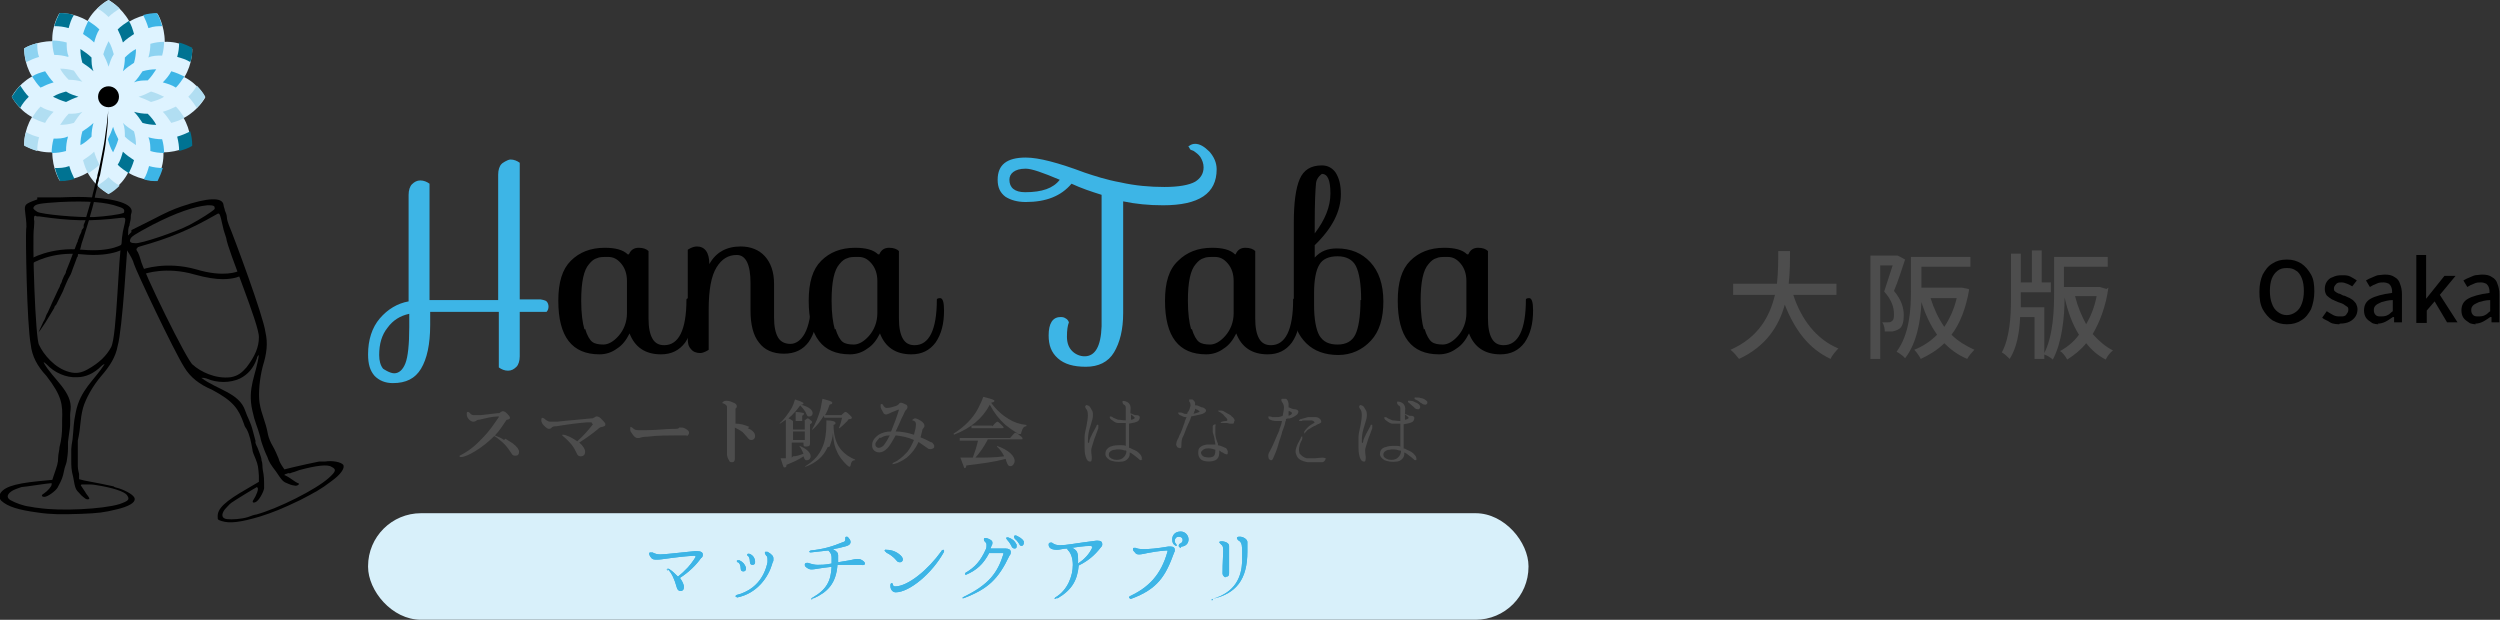 <?xml version="1.0" encoding="UTF-8"?><svg id="_レイヤー_2" xmlns="http://www.w3.org/2000/svg" viewBox="0 0 38.24 9.48"><rect x="0" y="0" width="38.24" height="9.48" fill="#333333" stroke="none"/><defs><style>.cls-1,.cls-2,.cls-3,.cls-4,.cls-5,.cls-6,.cls-7,.cls-8{stroke-width:0px;}.cls-2{fill:#4d4d4d;}.cls-3{fill:#3db5e6;}.cls-4{fill:#d8f0fa;}.cls-5{fill:#def3ff;}.cls-6{fill:#b1def2;}.cls-7{fill:#8ed3f1;}.cls-8{fill:#007392;}</style></defs><g id="main"><path class="cls-2" d="M27.43,4.51c.12.37.35.68.69.82-.04.04-.1.11-.12.16-.34-.16-.55-.45-.7-.83-.09.33-.29.64-.7.83-.03-.04-.08-.1-.13-.14.43-.19.6-.51.68-.84h-.64v-.17h.67c.02-.18.02-.35.02-.5h.18c0,.15,0,.32-.02.5h.73v.17h-.66Z"/><path class="cls-2" d="M29.14,3.97c-.05.15-.11.34-.17.48.12.14.15.27.15.37s-.02.18-.07.21c-.03.02-.06.03-.1.04-.03,0-.08,0-.12,0,0-.04-.01-.1-.04-.14.04,0,.07,0,.09,0,.02,0,.04,0,.06-.02.03-.02.03-.06.03-.11,0-.09-.03-.21-.15-.34.04-.12.09-.28.13-.4h-.19v1.43h-.15v-1.58h.42s.11.06.11.06ZM30.12,4.43c-.05.29-.14.52-.27.69.1.1.22.17.35.23-.03.03-.09.1-.11.14-.14-.06-.25-.14-.35-.24-.1.1-.23.18-.36.24-.02-.04-.06-.1-.1-.14.13-.05.25-.13.35-.23-.1-.14-.18-.31-.24-.5-.01.28-.07.63-.25.86-.02-.03-.09-.08-.13-.1.2-.27.22-.65.22-.93v-.52h.91v.15h-.75v.32h.62s.1.02.1.02ZM29.53,4.56c.05.16.12.31.21.44.08-.12.15-.27.19-.44h-.4Z"/><path class="cls-2" d="M30.91,4.58s0,.08,0,.12h.36v.79h-.15v-.64h-.22c-.01.23-.05.47-.16.64-.03-.03-.08-.08-.12-.1.12-.22.14-.55.14-.81v-.7h.15v.44h.17v-.49h.15v.49h.14v.15h-.46v.11ZM32.25,4.4c-.04.29-.13.52-.24.71.09.1.19.19.31.25-.04.03-.09.09-.11.14-.12-.06-.22-.15-.3-.25-.08.1-.18.18-.29.25-.02-.04-.07-.11-.11-.13.11-.06.21-.14.29-.25-.1-.16-.17-.35-.22-.57,0,.3-.04.69-.18.95-.03-.03-.1-.07-.14-.08.15-.28.16-.69.16-.97v-.52h.82v.15h-.67v.31h.55s.1.03.1.03ZM31.74,4.53c.04.16.1.3.17.43.07-.12.13-.27.16-.43h-.33Z"/><path class="cls-1" d="M34.98,4.96c-.08,0-.15-.02-.22-.06-.06-.04-.11-.1-.15-.17-.04-.08-.05-.16-.05-.27s.02-.19.05-.26c.04-.07.08-.13.15-.17.06-.04.13-.06.22-.06s.15.02.22.06c.06.04.11.1.15.17.04.07.05.16.05.26s-.02.19-.05.27c-.04.07-.08.13-.15.17-.06.04-.13.06-.22.06ZM34.98,4.82c.05,0,.1-.02.14-.05.04-.03.07-.07.09-.13.02-.05.03-.12.03-.19s-.01-.14-.03-.19-.05-.1-.09-.12c-.04-.03-.08-.04-.14-.04s-.1.01-.14.04c-.04.03-.07.07-.09.12-.02.05-.03.12-.03.19s.01.14.03.19c.02.06.05.1.09.13.04.03.08.05.14.05Z"/><path class="cls-1" d="M35.78,4.96s-.1,0-.14-.03-.09-.04-.12-.07l.07-.1s.06.04.1.06.07.02.11.02c.04,0,.07,0,.09-.03s.03-.04.03-.07c0-.02,0-.04-.02-.05-.02-.01-.04-.03-.06-.04-.02-.01-.05-.02-.08-.03-.03-.01-.06-.03-.09-.04-.03-.02-.06-.04-.08-.06-.02-.03-.03-.06-.03-.1s.01-.08.03-.11c.02-.03.05-.06.09-.07.04-.02.08-.03.14-.03.05,0,.09,0,.13.02.04.02.07.04.1.06l-.07.09s-.05-.03-.08-.04-.05-.02-.08-.02c-.04,0-.07,0-.09.03-.02.02-.03.04-.03.06,0,.02,0,.04.02.05.01.01.03.02.05.03.02,0,.05.02.07.03.03,0,.05.02.08.03s.05.03.07.04c.02.02.04.04.05.06s.02.05.02.08c0,.04-.01.08-.03.11-.02.03-.05.06-.09.08-.04.02-.09.03-.15.03Z"/><path class="cls-1" d="M36.38,4.96s-.08,0-.11-.03c-.03-.02-.06-.04-.08-.07-.02-.03-.03-.07-.03-.11,0-.08.03-.14.1-.18s.18-.07.33-.09c0-.03,0-.05-.01-.08s-.02-.04-.04-.06c-.02-.01-.05-.02-.08-.02-.04,0-.07,0-.11.02-.03.01-.07.03-.1.05l-.06-.1s.05-.03.08-.04c.03-.01.06-.03.1-.04.03,0,.07-.01.11-.01.06,0,.11.01.15.04.04.02.07.06.08.1.02.05.03.1.03.16v.43h-.12v-.08h-.02s-.07.05-.11.07-.08.03-.12.03ZM36.43,4.84s.06,0,.09-.02c.03-.01.05-.04.08-.06v-.17c-.07,0-.13.02-.17.03-.04.02-.07.03-.09.05-.02.02-.03.04-.03.07,0,.04.01.06.03.08.02.02.05.02.08.02Z"/><path class="cls-1" d="M36.96,4.94v-1.04h.15v.67h0l.28-.35h.17l-.24.29.27.42h-.16l-.19-.32-.12.14v.19h-.15Z"/><path class="cls-1" d="M37.87,4.96s-.08,0-.11-.03c-.03-.02-.06-.04-.08-.07-.02-.03-.03-.07-.03-.11,0-.08.03-.14.1-.18s.18-.07.33-.09c0-.03,0-.05-.01-.08s-.02-.04-.04-.06c-.02-.01-.05-.02-.08-.02-.04,0-.07,0-.11.02-.03.01-.07.03-.1.05l-.06-.1s.05-.03.08-.04c.03-.01.06-.03.1-.04.03,0,.07-.01.11-.01.06,0,.11.01.15.04.04.02.07.06.08.1.02.05.03.1.03.16v.43h-.12v-.08h-.02s-.07.05-.11.07-.08.03-.12.03ZM37.92,4.84s.06,0,.09-.02c.03-.01.05-.04.08-.06v-.17c-.07,0-.13.02-.17.03-.04.02-.07.03-.09.05-.02.02-.03.04-.03.07,0,.04.01.06.03.08.02.02.05.02.08.02Z"/><rect class="cls-4" x="5.63" y="7.85" width="17.75" height="1.63" rx=".81" ry=".81"/><path class="cls-3" d="M7.68,2.5s.08-.06.13-.06.1.02.14.05v2.09h.32s.07.01.09.03c.02.02.03.05.03.08s-.01.06-.03.08h-.41v.68c0,.07-.02.13-.05.16-.04.04-.08.06-.13.06s-.1-.02-.14-.05v-.85h-1.05v.2c0,.3-.05.52-.14.67-.09.15-.23.22-.43.22-.12,0-.21-.04-.28-.11-.07-.08-.1-.18-.1-.33,0-.22.06-.41.18-.55.12-.14.27-.23.44-.26v-1.63c0-.07.02-.13.05-.16.04-.04.08-.06.13-.06s.1.02.14.05v1.78h1.05v-1.92c0-.07.02-.13.05-.16M5.86,5.64s.1.07.17.07.13-.05.17-.15c.04-.1.06-.29.06-.56v-.2c-.14.03-.25.1-.33.21-.09.11-.13.25-.13.42,0,.09.02.16.06.21"/><path class="cls-1" d="M9.62,3.89c.03-.07.08-.1.15-.1s.12.02.15.05v1.03c0,.14.02.24.06.31.04.07.1.1.18.1.22,0,.34-.23.34-.7,0-.01.02-.02.05-.02.04,0,.06.06.06.19,0,.2-.04.36-.13.49-.09.12-.21.18-.37.18-.24,0-.4-.11-.48-.32-.05.1-.11.18-.19.23-.08.06-.17.09-.27.09-.42,0-.63-.27-.63-.82,0-.28.06-.48.19-.61.13-.13.3-.2.52-.2.16,0,.28.03.35.1M8.95,5.03c.03.1.07.17.11.2.04.03.1.04.17.04s.15-.04.23-.13c.08-.09.13-.21.13-.35v-.49c0-.11-.03-.2-.09-.27-.06-.07-.12-.1-.2-.1s-.13,0-.17.02c-.04.01-.08.04-.12.09-.08.09-.12.27-.12.56,0,.19.02.34.05.44"/><path class="cls-1" d="M12.44,4.55s.06.06.06.19c0,.2-.04.36-.13.49-.09.12-.21.18-.38.18s-.3-.06-.38-.17c-.09-.11-.13-.28-.13-.49v-.42c0-.28-.07-.43-.21-.43-.13,0-.23.06-.31.19-.08.13-.12.34-.12.65v.61s-.07.05-.13.05-.11-.02-.14-.06c-.04-.04-.05-.09-.05-.16v-1.36s.07-.05.14-.05c.12,0,.19.09.19.27.1-.18.26-.27.48-.27.15,0,.28.05.37.15.09.1.14.24.14.42v.51c0,.14.02.24.06.31.04.07.11.1.19.1s.16-.05.22-.16c.06-.11.1-.29.1-.54,0-.01.02-.02.05-.02"/><path class="cls-1" d="M13.45,3.89c.03-.07.08-.1.15-.1s.12.02.15.05v1.03c0,.14.02.24.06.31.04.07.1.1.18.1.22,0,.34-.23.34-.7,0-.01.02-.02.05-.02.04,0,.06.06.06.19,0,.2-.04.36-.13.49-.09.12-.21.18-.37.18-.24,0-.4-.11-.48-.32-.05.1-.11.18-.19.23-.08.06-.17.09-.27.09-.42,0-.63-.27-.63-.82,0-.28.06-.48.19-.61.13-.13.3-.2.52-.2.16,0,.28.03.35.1M12.78,5.03c.03.1.07.17.11.2.04.03.1.04.17.04s.15-.04.23-.13c.08-.09.13-.21.13-.35v-.49c0-.11-.03-.2-.09-.27-.06-.07-.12-.1-.2-.1s-.13,0-.17.02c-.04.01-.08.04-.12.09-.08.09-.12.27-.12.56,0,.19.02.34.05.44"/><path class="cls-3" d="M18.17,2.25s.04-.05.11-.05.14.04.22.12c.07.08.11.17.11.27,0,.37-.27.55-.82.55-.22,0-.42-.02-.61-.06v1.71c0,.25-.05.45-.14.6-.09.15-.24.22-.43.22s-.33-.04-.43-.13c-.1-.09-.14-.2-.14-.35,0-.18.06-.28.18-.28.03,0,.05,0,.08.02.02.01.04.03.05.06-.02.05-.03.12-.03.22s.03.17.08.22c.05.05.12.08.19.08.16,0,.25-.15.26-.46v-2.01c-.16-.05-.31-.1-.46-.17-.16.19-.39.28-.7.28-.13,0-.23-.03-.31-.08-.08-.06-.12-.14-.12-.26,0-.23.14-.34.43-.34.2,0,.5.08.9.23.15.05.33.11.55.15.22.05.45.07.67.07s.38-.03.47-.08c.08-.05.13-.12.13-.22,0-.06-.02-.11-.05-.16-.03-.04-.07-.07-.1-.09l-.05-.02s-.03-.04-.03-.06M15.68,2.94c.26,0,.43-.06.53-.19-.26-.11-.43-.17-.52-.17s-.15.02-.19.05c-.04.03-.06.07-.06.12,0,.12.08.19.24.19"/><path class="cls-1" d="M18.9,3.89c.03-.07.08-.1.15-.1s.12.02.15.05v1.03c0,.14.02.24.06.31.04.07.1.1.18.1.22,0,.34-.23.34-.7,0-.01.02-.02.05-.02.04,0,.06.06.06.19,0,.2-.04.36-.13.49-.09.12-.21.18-.37.18-.24,0-.4-.11-.48-.32-.05.1-.11.18-.19.23-.08.06-.17.09-.27.09-.42,0-.63-.27-.63-.82,0-.28.06-.48.2-.61.13-.13.3-.2.52-.2.16,0,.28.03.35.1M18.23,5.03c.03.1.07.17.11.2.04.03.1.04.17.04s.15-.04.23-.13c.08-.09.13-.21.13-.35v-.49c0-.11-.03-.2-.09-.27-.06-.07-.12-.1-.2-.1s-.13,0-.17.02c-.04.01-.08.04-.12.09-.08.09-.12.27-.12.56,0,.19.02.34.05.44"/><path class="cls-1" d="M19.79,4.78v-1.37c0-.31.03-.53.09-.67.06-.14.17-.21.34-.21.09,0,.16.04.21.11.05.08.08.18.08.33,0,.26-.13.52-.4.78v.19c.09-.1.2-.14.34-.14.21,0,.38.07.51.21.13.14.2.34.2.6s-.06.46-.19.6c-.13.14-.3.22-.5.22s-.37-.06-.49-.18c-.12-.12-.19-.27-.19-.46M20.22,2.66s-.08.05-.09.14c-.01.1-.02.3-.02.61v.16c.16-.21.24-.41.24-.61s-.04-.3-.13-.3M20.82,4.59c0-.25-.03-.42-.08-.52-.05-.1-.15-.15-.28-.15s-.23.04-.28.13c-.05.08-.08.23-.08.43v.19c0,.21.03.37.08.46.06.1.15.14.28.14s.22-.05.27-.15c.05-.1.08-.28.08-.53"/><path class="cls-1" d="M22.46,3.89c.03-.07.08-.1.15-.1s.12.02.15.05v1.03c0,.14.02.24.06.31.04.07.1.1.18.1.22,0,.34-.23.34-.7,0-.01.02-.02.05-.02.04,0,.06.06.06.19,0,.2-.04.36-.13.49-.09.12-.21.18-.37.18-.24,0-.4-.11-.48-.32-.05.1-.11.18-.19.23-.08.06-.17.09-.27.09-.42,0-.63-.27-.63-.82,0-.28.06-.48.19-.61.13-.13.3-.2.52-.2.16,0,.28.03.35.1M21.79,5.03c.03.1.07.17.11.2.04.03.1.04.17.04s.15-.04.23-.13c.08-.09.13-.21.13-.35v-.49c0-.11-.03-.2-.09-.27-.06-.07-.12-.1-.2-.1s-.13,0-.17.02c-.04.01-.08.04-.12.09-.08.09-.12.27-.12.56,0,.19.02.34.05.44"/><path class="cls-2" d="M16.8,6.55s-.03.08-.04.11c-.02.04-.04.12-.06.18-.02.06,0,.12,0,.15,0,.03,0,.07-.02.07-.02,0-.04,0-.06-.04-.02-.04-.03-.1-.03-.16,0-.06,0-.12,0-.18,0-.05.02-.11.03-.17.01-.06.02-.11.02-.16,0-.05-.01-.08-.03-.1-.01-.02-.02-.03,0-.05,0-.01.03,0,.05.01.01.01.03.04.05.08.01.03.01.08,0,.12-.01.04-.03.1-.05.17-.02.07-.02.16-.02.18s.02.02.02,0c0-.03.03-.09.05-.13.02-.04.03-.05.06-.11,0-.02.02-.03.03-.02,0,0,0,.02,0,.03M17.48,7.03s-.04.02-.05,0c-.02-.02-.06-.05-.1-.08-.01-.01-.03-.02-.05-.03,0,.01,0,.02,0,.03,0,.04-.04.1-.11.11-.08.01-.14,0-.19-.02-.05-.03-.08-.07-.07-.11,0-.04.03-.08.08-.1.05-.02.1-.02.16-.02.02,0,.05,0,.07.01,0-.03,0-.07,0-.1,0-.05,0-.1,0-.16,0-.03,0-.06,0-.09-.04,0-.08,0-.12,0-.04,0-.07-.03-.1-.05-.03-.02-.03-.05-.02-.05.01,0,.03,0,.05.02.02.01.05.02.07.03.04,0,.07.01.12.01,0-.01,0-.02,0-.03,0-.05,0-.1,0-.14,0-.04,0-.06-.03-.07-.02-.02-.02-.03-.02-.05,0-.01.02-.01.05,0,.03.01.06.03.07.07.01.03,0,.07,0,.11.02.01.05.02.07.03.03,0,.06,0,.07.02.01.01,0,.05-.02.07-.03.02-.08.03-.14.04,0,.03,0,.07,0,.09,0,.04,0,.12,0,.19,0,.03,0,.06,0,.09.02,0,.03.01.05.02.05.02.09.04.12.08.03.03.03.07.02.08M17.22,6.89s-.01,0-.02,0c-.05-.02-.11-.02-.15-.01-.04,0-.09.03-.09.07,0,.04.02.06.08.08.06.01.1,0,.13-.02.04-.03.06-.07.06-.11h0ZM17.3,6.34s0,.02,0,.03c0,.01,0,.03,0,.05.02,0,.04-.01.05-.02.01,0,.01-.01,0-.02,0,0-.03-.03-.05-.04"/><path class="cls-2" d="M17.99,6.83s0-.05.01-.08c.01-.03.03-.05.04-.09.02-.03.06-.14.08-.2,0-.02.02-.05.03-.08,0,0-.01,0-.02,0-.03,0-.05-.02-.08-.03-.02-.01-.03-.03-.03-.04,0,0,.03,0,.04,0,.02,0,.03.01.06.02.01,0,.02,0,.04,0,0-.02.01-.03.02-.04.02-.03.02-.06.03-.08,0-.02,0-.05-.02-.07,0-.02,0-.03,0-.03.01,0,.04,0,.05,0,.01.01.03.02.04.05,0,.01,0,.03,0,.04,0,0,.02,0,.02,0,.02,0,.05.02.08.03.03,0,.05.02.06.03.01.01.01.03,0,.04-.01.01-.03.03-.08.04-.04.01-.09.02-.14.03h0s0,0,0,0c0,.02-.04.11-.06.15-.02.04-.05.14-.07.17-.02.04-.02.11-.02.14,0,.03-.02.03-.04.02-.02,0-.03-.02-.04-.05M18.25,6.33s.05-.01.07-.02c.02,0,.03-.02.03-.02,0,0-.02-.01-.03-.02,0,0-.03-.01-.04-.02,0,.01,0,.03-.01.04,0,.01-.01.03-.02.05M18.59,6.81s0-.05-.01-.07c0-.04-.02-.09-.03-.13,0-.04,0-.07,0-.09,0-.02.03-.03.04-.03.01,0,0,.02,0,.04,0,.03,0,.07,0,.11,0,.04.02.1.04.15,0,0,0,.01,0,.02.05.01.09.03.11.04.02,0,.03.03.04.05,0,.03,0,.05-.01.05-.01,0-.03,0-.07-.03-.02,0-.03-.02-.05-.03,0,.01,0,.02,0,.03,0,.02,0,.09-.06.12-.07.03-.16.02-.2,0-.04-.02-.07-.07-.06-.14,0-.06.06-.09.13-.1.05,0,.09,0,.13,0M18.59,6.88s-.07-.03-.13-.02c-.04,0-.08.03-.09.06,0,.03.02.06.06.07.04.01.08.01.11,0,.04-.01.05-.05.05-.1h0s0,0,0,0M18.88,6.43s0,.05-.02.05c-.01,0-.03,0-.05,0-.01,0-.03-.01-.04-.01-.02,0-.04,0-.06,0-.03,0-.04,0-.04-.01,0,0,0,0,.02-.01.01,0,.03-.01.06-.01.02,0,.03-.01.02-.03-.01-.02-.04-.04-.06-.07-.03-.02-.05-.04-.06-.04-.01,0-.02-.02-.02-.02,0,0,.03,0,.05,0,.02,0,.04.01.07.03.03.02.07.03.09.06.03.02.04.04.05.07"/><path class="cls-2" d="M19.56,6.59s.04-.09.05-.15c-.02,0-.04,0-.05,0-.05,0-.09,0-.13-.02-.03-.01-.03-.04-.03-.05,0,0,.02,0,.02,0,0,0,.02,0,.04.01.01,0,.03,0,.06,0,.03,0,.06,0,.1-.02.01-.05.02-.1.02-.13,0-.03-.02-.07-.03-.08-.01-.02-.02-.04,0-.05.01,0,.04,0,.06,0,.02.01.03.03.04.07,0,.02,0,.04,0,.06.03.01.06.03.09.03.03,0,.05.01.06.03,0,.01,0,.03-.02.05-.02.02-.07.05-.11.06-.02,0-.04,0-.06.01,0,.02,0,.03-.01.04,0,.04-.04.13-.05.16,0,.03-.05.15-.06.2s-.07.19-.08.21c-.01.02-.03.03-.05.01-.02-.01-.02-.05-.02-.07s.02-.05.04-.09c.02-.04.04-.08.06-.13.02-.05.06-.14.08-.18M19.71,6.29s0,.02,0,.03c0,0,0,.02,0,.04.03-.01.04-.02.05-.03,0,0,0-.02,0-.02,0,0-.02-.01-.03-.02M20.28,7.01s-.01.05-.05.06c-.05,0-.13,0-.23,0-.1-.02-.15-.05-.17-.11-.03-.06,0-.12.02-.17.03-.06.05-.09.05-.1,0-.01.02-.02.02-.01,0,0,0,.01,0,.03,0,.02-.03.05-.04.1-.02.06-.01.1,0,.13.03.03.06.06.11.07.04,0,.08,0,.12,0,.03,0,.08-.01.11-.01s.06,0,.08.04M20.09,6.44s-.02-.01-.03-.01c-.03,0-.05,0-.09,0-.03,0-.05,0-.06.01-.02,0-.04,0-.04,0,0-.02.02-.03.03-.03.03-.01.08-.02.11-.03.03,0,.05,0,.09,0,.03,0,.06,0,.08.02.02.01.03.04.03.05,0,.02-.02.02-.03.03,0,0-.03.01-.06.03-.03.01-.06.03-.09.05-.03.01-.04.03-.06.05,0,0-.02.03-.02.02,0,0,0-.02,0-.03.02-.03.04-.05.06-.07.02-.02.06-.04.07-.05.01,0,.03-.02.03-.02"/><path class="cls-2" d="M20.99,6.55s-.03.08-.04.11c-.02.04-.04.12-.06.18-.02.06,0,.12,0,.15,0,.03,0,.07-.02.07-.02,0-.04,0-.06-.04-.02-.04-.03-.1-.03-.16,0-.06,0-.12,0-.18,0-.05.02-.11.03-.17.01-.06.02-.11.02-.16,0-.05-.01-.08-.03-.1-.01-.02-.02-.03,0-.05,0-.01.03,0,.05.01.01.01.03.04.05.08.01.03.01.08,0,.12-.01.04-.03.1-.05.17-.02.07-.02.16-.02.18s.02.02.02,0c0-.03.03-.09.05-.13.02-.04.03-.05.06-.11,0-.02.02-.03.03-.02,0,0,0,.02,0,.03M21.68,7.03s-.04.02-.05,0c-.02-.02-.06-.05-.1-.08-.01-.01-.03-.02-.05-.03,0,.01,0,.02,0,.03,0,.04-.04.1-.11.11-.08.01-.14,0-.19-.02-.05-.03-.08-.07-.07-.11,0-.04.03-.08.08-.09.05-.02.1-.02.16-.02.02,0,.05,0,.07.01,0-.03,0-.07,0-.1,0-.05,0-.1,0-.16,0-.03,0-.06,0-.09-.04,0-.08,0-.12,0-.04,0-.07-.03-.1-.05-.03-.02-.03-.05-.02-.05.01,0,.03,0,.05.02.02.01.05.02.07.03.04,0,.07.01.12.01,0-.01,0-.02,0-.03,0-.05,0-.1,0-.14,0-.04,0-.06-.03-.07-.02-.02-.02-.03-.02-.05,0-.01.02-.01.05,0,.03.01.06.03.07.07.01.03,0,.07,0,.11.02.01.05.02.07.03.03,0,.06,0,.07.02.01.01,0,.05-.02.07-.03.02-.08.03-.14.04,0,.03,0,.07,0,.09,0,.04,0,.12,0,.19,0,.03,0,.06,0,.09.02,0,.03.01.05.02.05.02.09.04.12.08.03.03.03.07.02.08M21.42,6.89s-.01,0-.02,0c-.05-.02-.11-.02-.15-.01-.04,0-.09.03-.09.07,0,.04.02.06.08.08.06.01.1,0,.13-.02.04-.03.06-.07.06-.11h0ZM21.49,6.34s0,.02,0,.03c0,.01,0,.03,0,.05.02,0,.04-.01.05-.02.01,0,.01-.01,0-.02,0,0-.03-.03-.05-.04M21.63,6.23s-.05-.04-.08-.07c-.01,0-.02-.02-.01-.03,0,0,.02,0,.02,0,.02,0,.05,0,.08.02.03.01.07.03.08.06.01.02,0,.04-.02.05-.02,0-.05,0-.07-.03M21.74,6.17s-.04-.04-.09-.06c-.01,0-.02-.02-.01-.03,0,0,.02,0,.02,0,.02,0,.05,0,.08.01.03,0,.07.03.09.05.01.02,0,.04-.02.05-.02,0-.05,0-.07-.03"/><path class="cls-2" d="M7.73,6.71s.08.05.11.07c.07.05.1.1.1.13,0,.04-.02.06-.05.06s-.05,0-.07-.04c-.04-.06-.08-.12-.14-.17-.05-.04-.08-.07-.12-.09-.09.09-.19.17-.29.23-.08.05-.15.08-.2.09,0,0-.02,0-.03,0,0,0-.01,0-.01-.01,0,0,0-.01,0-.01.14-.07.24-.15.36-.28.09-.09.15-.18.24-.31,0,0,0-.01,0-.01,0,0,0,0-.02,0-.08,0-.19.03-.28.05-.03,0-.04.01-.05.02-.01,0-.02.01-.04.01-.02,0-.05-.01-.08-.05-.02-.03-.02-.05-.02-.07,0-.02,0-.03.02-.03,0,0,0,0,.02.01.03.04.05.04.08.04.01,0,.04,0,.09,0,.1-.01.17-.02.26-.03.02,0,.04,0,.05-.02.01,0,.02-.01.03-.01.02,0,.04.01.06.03.03.03.05.05.05.07,0,.01,0,.02-.04.03-.01,0-.02.01-.03.03-.05.07-.09.14-.16.21.05.02.1.04.14.07ZM9.05,6.47s0-.01,0-.01,0,0-.01,0c-.01,0-.03,0-.06,0-.13.01-.29.03-.47.06-.03,0-.06,0-.08.03,0,0-.02.01-.03.01-.02,0-.04-.01-.08-.05-.03-.03-.04-.06-.04-.08s0-.04.02-.04c0,0,0,0,.02.01s.02.02.04.03.03.02.06.02c.02,0,.05,0,.1,0,.17-.02.34-.03.52-.05.02,0,.03,0,.04-.01.01,0,.03-.02.04-.02.02,0,.04,0,.07.03.05.05.07.07.07.09,0,.03-.02.03-.05.04-.02,0-.04.01-.06.03-.07.06-.18.14-.29.21.06.05.09.1.09.14,0,.04-.02.07-.07.07-.03,0-.05-.02-.06-.05-.02-.04-.04-.08-.07-.12-.04-.05-.09-.1-.14-.14,0,0-.01,0-.01-.02,0,0,0,0,.01,0,0,0,.03,0,.05.01.06.02.11.05.17.09.1-.09.16-.16.24-.26ZM10.51,6.66s-.12,0-.17,0c-.09,0-.29,0-.44.02-.06,0-.1.01-.12.02,0,0-.02,0-.03,0-.03,0-.06-.03-.09-.08-.02-.02-.02-.04-.02-.06,0-.02,0-.03.01-.03,0,0,0,0,.02.01.04.04.06.04.1.04.03,0,.05,0,.12,0,.14,0,.3-.02.41-.02.05,0,.08,0,.09-.02.01,0,.02,0,.03,0,.02,0,.03,0,.05.01.04.02.07.04.07.07,0,.02-.02.05-.04.05ZM11.44,6.55c.07.03.11.07.11.12,0,.04-.03.06-.05.06-.02,0-.04,0-.06-.03-.03-.03-.05-.06-.08-.09-.04-.03-.08-.05-.12-.07v.2s0,.16,0,.28c0,.04-.02.05-.04.05-.02,0-.04,0-.05-.03-.02-.03-.03-.07-.03-.09,0,0,0-.03,0-.03s0-.01,0-.02c0-.02,0-.05,0-.26,0-.11,0-.21,0-.32,0-.03,0-.08,0-.1,0-.01-.01-.02-.02-.03-.02-.01-.03-.02-.04-.02,0,0-.01,0-.01-.01,0,0,0-.01.02-.02,0,0,.02-.01.03-.01.03,0,.06,0,.12.03.03.01.05.03.05.05,0,.01,0,.03-.02.04,0,0,0,.01,0,.02,0,.03,0,.1,0,.21.07,0,.15.02.21.05ZM12.13,6.98c.05,0,.11-.02.16-.04-.02-.05-.04-.09-.06-.11,0,0,0-.01,0-.01.1.04.17.1.17.16,0,.03-.02.06-.06.06-.02,0-.03,0-.05-.06-.07.05-.16.09-.26.13,0,.03-.01.04-.03.04s-.02-.02-.06-.14c.02,0,.05,0,.08,0v-.59s-.06.04-.09.06c0,0-.01,0,0-.01.07-.06.13-.15.18-.23.02-.04.04-.09.05-.13.1.03.13.05.13.06,0,.01-.01.02-.04.02.12.03.18.08.18.13,0,.03-.02.05-.05.05s-.03,0-.06-.07c-.02-.03-.05-.07-.08-.1-.05.07-.11.14-.18.2.03.01.04.02.07.04h.04v-.07s0-.04,0-.07c.12.01.13.02.13.03,0,0-.01.02-.03.03v.08h.03s.04-.04.05-.04c.01,0,.02,0,.05.03.02.01.02.02.02.03,0,.01,0,.01-.03.03v.05c0,.15,0,.22,0,.25,0,.03-.02.04-.06.04-.03,0-.04,0-.04-.04v-.02h-.18v.23ZM12.31,6.44h-.18v.13h.18v-.13ZM12.13,6.73h.18v-.13h-.18v.13ZM12.66,6.84c-.07.15-.18.24-.34.3,0,0-.01-.01,0-.01.13-.08.21-.17.26-.29.04-.09.06-.21.06-.35,0-.02,0-.03,0-.06.1,0,.14.02.14.04,0,.01,0,.02-.03.03,0,.14.03.25.08.33.05.08.13.15.25.2,0,0,0,.01,0,.01-.04,0-.06.02-.07.08,0,.01-.01.02-.02.02,0,0-.02-.01-.04-.03-.06-.06-.12-.13-.15-.21-.03-.06-.05-.13-.06-.28,0,.08-.03.15-.05.21ZM12.6,6.36c-.05.08-.1.15-.17.21,0,0-.02,0-.01,0,.05-.08.1-.2.13-.31.01-.06.02-.11.03-.16.11.03.15.04.15.06,0,.02-.01.02-.04.03-.02.06-.04.11-.07.16h.25s.05-.05.06-.05c.01,0,.02,0,.07.05.02.02.03.03.03.04,0,.01-.01.02-.03.02-.02,0-.02,0-.04.03-.04.04-.08.08-.12.11,0,0-.01,0-.01,0,.03-.07.04-.12.05-.16h-.27ZM14.25,6.76s.04.04.04.06c0,.02,0,.03-.02.04s-.03.01-.04.01-.03,0-.05-.02c-.03-.02-.07-.05-.13-.09-.05.11-.11.18-.18.24-.03.02-.07.05-.14.08-.03.01-.06.02-.07.02,0,0-.01,0-.01,0,0,0,0-.01.01-.02.02-.01.04-.02.06-.03.09-.06.11-.09.16-.14.04-.05.07-.11.1-.18-.09-.04-.18-.06-.28-.07-.05.09-.09.16-.13.2-.04.04-.08.06-.12.06-.03,0-.06-.01-.08-.03-.02-.02-.03-.04-.03-.08,0-.06.03-.11.1-.16.05-.03.11-.05.19-.05.05-.12.09-.23.12-.33,0,0,0-.01-.02,0-.08.03-.12.05-.14.06-.01,0-.02.01-.03.01-.01,0-.04,0-.05-.03-.02-.03-.04-.07-.04-.09,0,0,0-.02,0-.03,0,0,0-.01.02-.01,0,0,.01,0,.02.02.01.02.03.04.05.04.02,0,.05,0,.11-.02.05-.01.07-.03.08-.04,0-.01.02-.02.03-.02.03,0,.05.02.08.03.01,0,.02.02.02.03,0,.02,0,.03-.03.06-.02.03-.03.07-.06.12-.03.07-.05.12-.09.2.09,0,.19.02.28.05.02-.07.03-.12.03-.16,0-.03-.01-.05-.05-.06,0,0-.01,0-.01,0s.02-.03.05-.03c.02,0,.06.02.09.04.04.03.05.05.05.07,0,.01,0,.02-.01.03,0,.01-.02.02-.02.03-.01.05-.02.08-.03.12.08.03.13.06.17.08ZM13.46,6.69s-.07.07-.07.1c0,.02,0,.03.01.04.01.01.02.02.04.02.02,0,.05-.01.08-.04.03-.04.06-.09.09-.15-.07,0-.11.02-.14.04ZM14.59,6.64s-.01,0,0-.01c.16-.1.29-.23.37-.38.03-.06.06-.12.08-.18.16.04.17.05.17.06,0,.01,0,.02-.05.03.08.11.17.19.27.25.08.05.17.08.27.09,0,0,0,.02,0,.02-.04,0-.06.03-.08.1,0,.02-.01.02-.02.02s-.03,0-.05-.02c-.05-.03-.12-.08-.17-.12-.1-.09-.17-.18-.24-.31-.11.21-.29.36-.55.46ZM15.1,6.74c-.06.11-.11.18-.18.26.15,0,.29,0,.44-.02-.03-.06-.06-.1-.11-.15,0,0,0-.01,0-.01.17.06.27.15.27.23,0,.04-.03.08-.06.08-.03,0-.04,0-.07-.08,0-.01,0-.02-.01-.03-.19.05-.36.07-.6.1,0,.03-.01.04-.03.04t-.06-.16c.05,0,.08,0,.15,0h.04c.03-.08.06-.17.08-.26h-.2s-.05,0-.08,0v-.04s.05,0,.08,0h.69c.06-.07.07-.08.08-.08.01,0,.02,0,.08.05.03.02.03.03.03.04s0,.01-.02.01h-.51ZM15.18,6.52c.05-.06.07-.07.07-.07.01,0,.02,0,.07.05.02.02.03.03.03.04s0,.01-.02.01h-.4s-.04,0-.07,0v-.04s.05,0,.07,0h.24Z"/><path class="cls-1" d="M.57,3.05l-.08.03c-.12.05-.12.06-.1.21.01.07.02.18.01.22-.01.1.01,1.44.07,1.76.02.18.1.33.24.48.24.31.25.44.24.68,0,.04,0,.04,0,.09,0,.1-.01.21-.04.32,0,.04-.02.11-.02.15,0,.1-.02.14-.06.26l-.03.09-.21.02c-.4.04-.56.1-.6.22-.01.03,0,.04.03.08.1.09.26.14.56.18.2.03.36.03.66.02.26-.01.35-.02.55-.07.17-.04.28-.1.27-.16,0-.05-.12-.12-.24-.16-.04-.01-.08-.02-.08-.03,0,0-.09-.02-.19-.04-.1-.02-.21-.04-.26-.05l-.08-.02v-.08s-.02-.07-.02-.12c0-.06,0-.15,0-.21,0-.06,0-.13,0-.18.05-.22.03-.31.08-.5.04-.14.15-.34.28-.49.13-.15.22-.29.25-.46.07-.23.15-1.52.16-1.72,0-.03,0-.09.02-.12,0-.03.02-.08.02-.11,0-.02,0-.06.01-.08.04-.12-.17-.21-.6-.24-.15-.01-.23-.01-.51,0h-.33ZM.92,3.09c.42-.02.7,0,.89.07.07.02.09.04.09.06,0,.02,0,.04-.02.04-.05.02-.26.05-.44.06-.24.01-.8-.04-.87-.08-.06-.04-.07-.05-.05-.08.03-.04.09-.05.4-.07M.56,3.31s.03,0,.04,0c.48.07.78.08,1.27.02.06,0,.06,0,.01.21-.01.06-.02.14-.02.18-.05.17-.07,1.42-.16,1.59-.07.13-.18.24-.36.34-.09.05-.17.07-.28.04-.23-.06-.4-.28-.46-.41-.06-.06-.11-1.64-.08-1.8,0-.04.01-.1,0-.12,0-.05,0-.06.03-.06M.67,5.54s.02.01.04.03c.12.13.3.21.47.2.13,0,.26-.06.37-.17.02-.02.04-.03.05-.03,0,0,0,0,0,0-.16.25-.37.39-.44.73-.04.19-.03.23-.05.42-.01.06-.02.12-.02.15,0,.03,0,.12,0,.18,0,.07,0,.14.03.25.03.18.04.19.1.25.03.04.08.07.09.08.04.02.07,0,.05-.02,0-.01-.04-.05-.06-.09-.03-.04-.05-.08-.06-.09-.01-.01,0-.02.02-.02.02,0,.04,0,.05,0,0,0,.03,0,.04,0,.02,0,.07,0,.12.01.26.04.43.1.47.15.05.07.03.09-.11.14-.26.08-.91.11-1.24.06-.02,0-.08-.01-.13-.02-.1-.01-.23-.06-.3-.1-.07-.04-.05-.1.04-.15.04-.02.1-.04.13-.05.04,0,.41-.06.46-.06,0,0,0,0,0,.02,0,.03-.06.1-.12.14-.04.02-.04.05.01.05.05,0,.17-.09.2-.14.07-.13.08-.16.1-.26.01-.06.03-.09.04-.14.01-.05.02-.14.02-.2s0-.1,0-.1c0,0,.01-.07.02-.15.03-.17,0-.21.02-.34.03-.28-.27-.47-.41-.72,0,0,0,0,0,0"/><path class="cls-1" d="M.49,4.03l-.04-.06s.32-.2.81-.15c.45.04.63-.09.63-.1l.05.06s-.2.16-.69.11c-.46-.05-.76.14-.76.14Z"/><path class="cls-1" d="M2.01,3.55l-.06.06c-.09.1-.09.1,0,.23.04.06.09.15.1.2.03.1.6,1.31.77,1.58.09.15.23.26.42.34.34.18.41.3.49.52.01.03.01.04.04.08.05.09.07.2.09.31,0,.04.03.1.05.15.04.1.04.13.05.26v.09s-.17.1-.17.1c-.35.2-.47.31-.46.44,0,.04,0,.04.06.06.12.04.29.02.59-.07.19-.06.34-.12.61-.25.23-.12.31-.16.48-.29.14-.1.21-.2.18-.25-.03-.04-.16-.07-.28-.05-.04,0-.08,0-.09,0,0,0-.09.02-.19.04-.1.02-.21.05-.26.06l-.08.02-.04-.06s-.04-.06-.05-.11c-.02-.05-.06-.14-.09-.19-.03-.05-.06-.12-.07-.17-.04-.22-.1-.3-.13-.49-.02-.14,0-.37.05-.56.06-.19.08-.35.04-.52-.03-.24-.48-1.45-.56-1.64-.01-.03-.03-.08-.03-.12,0-.03-.02-.08-.03-.1,0-.02-.02-.06-.02-.08-.01-.13-.24-.12-.65.02-.14.05-.21.08-.46.21l-.3.15ZM2.33,3.44c.37-.19.64-.28.84-.3.07,0,.09,0,.11.02,0,.01.01.03,0,.04-.04.04-.21.15-.38.24-.21.11-.75.29-.83.28-.07,0-.09-.02-.08-.05.01-.05.06-.08.34-.23M2.1,3.78s.02,0,.04-.01c.46-.13.75-.25,1.17-.49.05-.03.05-.03.1.19.01.06.04.13.05.17.02.18.51,1.33.5,1.52,0,.15-.06.29-.19.46-.07.08-.13.13-.24.15-.24.03-.47-.09-.58-.19-.08-.04-.77-1.45-.8-1.61-.01-.04-.03-.09-.04-.11-.03-.04-.03-.06,0-.07M3.11,5.78s.02,0,.05.01c.16.07.36.07.51,0,.12-.06.21-.16.26-.31,0-.03.03-.05.03-.05,0,0,0,0,0,0-.04.3-.18.5-.1.85.04.19.07.22.12.4.01.06.03.11.04.14.01.03.04.11.07.17.02.07.06.13.13.22.1.15.11.16.19.19.04.02.1.03.11.03.04,0,.07-.03.04-.04-.01,0-.06-.03-.1-.06-.04-.03-.08-.05-.1-.06-.02,0-.01-.01.01-.02.02,0,.04-.02.05-.01,0,0,.03,0,.04-.01.01,0,.07-.02.12-.04.26-.07.43-.09.49-.05.08.04.07.07-.04.17-.2.18-.78.47-1.11.56-.02,0-.08.02-.13.04-.1.03-.24.04-.32.03-.08-.01-.09-.07-.03-.15.03-.03.07-.08.1-.1.04-.03.35-.22.39-.24,0,0,0,0,.01.01.02.02-.02.12-.06.18-.03.04-.01.06.03.04.05-.02.12-.15.13-.21,0-.14,0-.18-.02-.28-.01-.06,0-.1-.02-.15,0-.05-.04-.13-.06-.19-.03-.06-.04-.09-.03-.1,0,0-.02-.07-.04-.15-.04-.16-.08-.2-.12-.32-.09-.27-.43-.32-.67-.5,0,0,0,0,0,0"/><path class="cls-1" d="M3.41,4.27c-.11,0-.25-.02-.43-.07-.44-.13-.77-.01-.77-.01l-.03-.07s.36-.13.82,0c.43.13.64.03.64.03l.04.07s-.09.05-.27.05Z"/><path class="cls-5" d="M2.82,1.8c.22-.12.32-.31.32-.31,0,0-.1-.2-.32-.31.13-.21.12-.43.12-.43,0,0-.18-.12-.42-.11,0-.25-.11-.43-.11-.43,0,0-.22-.01-.43.12h0C1.85.1,1.66,0,1.66,0,1.66,0,1.46.1,1.34.32c-.21-.13-.43-.12-.43-.12,0,0-.12.18-.11.43-.25,0-.43.11-.43.11,0,0-.01.22.12.43-.22.12-.31.31-.31.31,0,0,.1.2.31.31-.13.21-.12.43-.12.43,0,0,.18.12.43.11,0,.25.11.43.11.43,0,0,.22.01.43-.12.12.22.31.32.31.32,0,0,.2-.1.31-.32h0c.21.13.43.12.43.12,0,0,.12-.18.11-.43.24,0,.42-.11.42-.11,0,0,.01-.22-.12-.43h0s0,0,0,0Z"/><path class="cls-8" d="M1.13.23c-.04.06-.06.13-.08.2-.07-.02-.14-.03-.22-.03.02-.07.05-.14.08-.2.07,0,.14,0,.21.03"/><path class="cls-7" d="M.6.87c-.07.02-.14.05-.2.08-.02-.07-.03-.14-.03-.21.06-.04.13-.06.2-.08,0,.07,0,.14.03.22"/><path class="cls-8" d="M.44,1.48c-.05.05-.1.11-.13.17-.05-.05-.1-.11-.13-.17.04-.06.08-.12.13-.17.04.06.08.12.13.17"/><path class="cls-6" d="M.6,2.09c-.02.07-.03.14-.03.22-.07-.02-.14-.05-.2-.08,0-.07,0-.14.03-.21.06.04.13.06.2.08"/><path class="cls-8" d="M1.13,2.74c-.07.02-.14.03-.21.03-.04-.06-.06-.13-.08-.2.07,0,.14,0,.22-.03.02.07.05.14.08.2"/><path class="cls-3" d="M2.49,2.57c-.02.07-.05.14-.08.2-.07,0-.14,0-.21-.03.04-.06.06-.13.08-.2.07.02.14.03.22.03"/><path class="cls-8" d="M2.94,2.23c-.06.04-.13.06-.2.08,0-.07-.01-.14-.03-.22.07-.02.14-.05.2-.08.02.07.03.14.03.21"/><path class="cls-6" d="M3.14,1.48c-.04.06-.08.12-.13.17-.04-.06-.08-.12-.13-.17.05-.05.1-.11.13-.17.05.05.1.11.13.17"/><path class="cls-8" d="M2.94.74c0,.07,0,.14-.03.21-.06-.04-.13-.06-.2-.08.02-.07.03-.14.03-.22.07.02.14.05.2.08"/><path class="cls-3" d="M2.49.4c-.07,0-.14,0-.22.03-.02-.07-.05-.14-.08-.2.07-.02.14-.03.21-.03.04.06.06.13.08.2"/><path class="cls-6" d="M1.83.13c-.06.04-.12.08-.17.13-.05-.05-.11-.1-.17-.13.05-.05.11-.1.17-.13.06.04.12.08.17.13"/><path class="cls-8" d="M2.05,2.45c-.02.07-.05.14-.08.2-.06-.04-.12-.08-.17-.13.04-.06.06-.13.08-.2.05.05.11.09.17.13"/><path class="cls-3" d="M2.51,2.34c-.07,0-.15-.01-.21-.03,0-.07,0-.14-.03-.21.07.02.14.03.21.03.02.07.03.14.03.22"/><path class="cls-6" d="M2.82,1.8c-.06.04-.13.06-.2.08-.04-.06-.08-.12-.13-.17.07-.02.14-.05.2-.08.05.05.09.11.13.17"/><path class="cls-3" d="M2.82,1.17c-.04.06-.08.12-.13.17-.06-.04-.13-.06-.2-.08.05-.05.1-.11.13-.17.07.02.14.05.2.08"/><path class="cls-7" d="M2.51.63c0,.07-.01.15-.03.22-.07,0-.15,0-.21.03.02-.07.03-.14.03-.21.07-.02.14-.03.21-.03"/><path class="cls-8" d="M2.05.52c-.06.04-.12.08-.17.13-.02-.07-.05-.14-.08-.2.05-.05.11-.09.17-.13.04.06.06.13.08.2"/><path class="cls-3" d="M1.52.45c-.04.06-.06.13-.08.2-.05-.05-.11-.09-.17-.13.02-.07.05-.14.08-.2.06.04.12.08.17.13"/><path class="cls-7" d="M1.04.87c-.07-.02-.14-.03-.21-.03-.02-.07-.03-.14-.03-.22.07,0,.15.01.22.03,0,.07,0,.15.03.21"/><path class="cls-3" d="M.82,1.26c-.07.02-.14.05-.2.08-.05-.05-.09-.11-.13-.17.06-.04.13-.06.2-.08.04.06.08.12.13.17"/><path class="cls-6" d="M.82,1.71c-.05.05-.1.11-.13.17-.07-.02-.14-.05-.2-.08.04-.06.08-.12.13-.17.06.04.13.06.2.08"/><path class="cls-3" d="M1.04,2.09c-.02.07-.03.14-.03.22-.07.02-.14.03-.22.03,0-.07.01-.15.03-.22.07,0,.15,0,.21-.03"/><path class="cls-6" d="M1.52,2.52c-.05.05-.11.09-.17.13-.04-.06-.06-.13-.08-.2.06-.04.12-.08.17-.13.02.07.05.14.08.2"/><path class="cls-6" d="M2.51,1.48c-.06.04-.13.06-.2.08-.06-.03-.13-.06-.19-.08.07-.02.13-.05.19-.08.07.02.14.05.2.08"/><path class="cls-8" d="M2.39,1.91c-.07,0-.14-.01-.21-.03-.04-.06-.08-.12-.13-.17.07.02.14.03.21.03.05.05.1.11.13.17"/><path class="cls-7" d="M2.08,2.22c-.06-.04-.12-.08-.17-.13,0-.07,0-.14-.03-.21.05.05.11.09.17.13.02.07.03.14.03.21"/><path class="cls-3" d="M1.81,2.13c-.02.07-.05.14-.08.2-.04-.06-.06-.13-.08-.2.03-.06.06-.13.08-.19.02.07.05.13.08.19"/><path class="cls-3" d="M1.43,1.88c-.02.07-.03.14-.03.21-.05.05-.11.1-.17.13,0-.07.01-.14.03-.21.06-.04.12-.08.17-.13"/><path class="cls-6" d="M1.26,1.71c-.05.05-.09.11-.13.17-.07.02-.14.03-.21.03.04-.06.08-.12.13-.17.07,0,.14,0,.21-.03"/><path class="cls-8" d="M1.2,1.48c-.07.02-.13.05-.19.08-.07-.02-.14-.05-.2-.08.06-.04.13-.06.2-.08.06.04.13.06.19.08"/><path class="cls-6" d="M1.26,1.25c-.07-.02-.14-.03-.21-.03-.05-.05-.1-.11-.13-.17.07,0,.14.01.21.03.04.06.08.12.13.17"/><path class="cls-8" d="M1.43,1.09c-.05-.05-.11-.09-.17-.13-.02-.07-.03-.14-.03-.21.06.04.12.08.17.13,0,.07,0,.14.03.21"/><path class="cls-3" d="M2.39,1.06c-.04.06-.08.12-.13.17-.07,0-.14,0-.21.03.05-.05.09-.11.13-.17.07-.02.14-.03.21-.03"/><path class="cls-3" d="M2.08.75c0,.07-.01.14-.03.21-.06.04-.12.08-.17.13.02-.07.03-.14.03-.21.05-.05.11-.1.17-.13"/><path class="cls-7" d="M1.74.83c-.04.06-.06.13-.08.19-.02-.07-.05-.13-.08-.19.02-.07.05-.14.08-.2.04.06.06.13.08.2"/><path class="cls-1" d="M1.82,1.48c0,.09-.07.16-.16.16s-.16-.07-.16-.16.07-.16.16-.16.16.07.16.16"/><path class="cls-6" d="M1.83,2.84c-.05.05-.11.1-.17.13-.06-.04-.12-.08-.17-.13.06-.04.12-.08.17-.13.05.05.11.1.17.13"/><path class="cls-1" d="M1.25,3.72s0,0,0,0c.04-.11.07-.23.11-.35.03-.12.07-.23.09-.35.01-.06.03-.12.04-.17,0-.03.01-.06.02-.09,0-.03.01-.06.02-.08.02-.11.04-.22.06-.32.02-.1.03-.2.04-.29.01-.09.02-.17.02-.25,0-.07.01-.14.01-.19,0-.05,0-.1,0-.12,0-.03,0-.04,0-.04h0s0,.01,0,.04c0,.03,0,.07,0,.12,0,.05-.01.12-.02.19,0,.07-.02.16-.03.25-.01.09-.03.19-.05.29-.02.1-.04.21-.07.32,0,.03-.01.06-.02.08,0,.03-.01.06-.02.08-.01.06-.03.11-.04.17-.03.11-.07.23-.1.34,0,.03-.02.06-.03.09v.04s-.03.04-.03.04c0,.03-.02.06-.03.08-.01.03-.02.06-.03.08,0,.01,0,.02-.01.03l-.03.08s-.01.03-.02.05c-.02.05-.04.11-.06.16-.02.05-.04.1-.06.15,0,.03-.02.05-.03.07-.01.02-.02.05-.03.07,0,.02-.02.05-.03.07,0,.02-.02.05-.03.07-.02.04-.04.09-.06.13-.04.08-.07.16-.1.22-.02.03-.03.06-.04.09-.01.03-.03.05-.04.08-.02.05-.04.08-.05.11-.01.03-.02.04-.02.04h0s0,0,.02-.03c.02-.02.04-.06.07-.1.03-.04.06-.1.1-.16.02-.03.04-.07.06-.1,0-.02.02-.04.03-.05.01-.02.02-.04.03-.06.02-.04.04-.08.06-.12.01-.02.02-.04.03-.07.01-.02.02-.05.03-.07.02-.05.04-.09.07-.14.01-.02.02-.05.03-.08.01-.03.02-.05.03-.08.01-.03.02-.05.03-.08,0-.01.01-.03.02-.04,0-.01,0-.03.01-.04,0-.03.02-.05.03-.08"/><path class="cls-3" d="M10.21,8.73s-.01-.01-.01-.02c0,0,0-.01.01-.01,0,0,.01,0,.02,0,.05.03.1.08.14.12.1-.08.19-.17.27-.3,0,0,0-.01,0-.01,0,0-.01-.01-.02-.01-.32.02-.48.06-.57.06-.04,0-.07,0-.09-.03-.02-.02-.03-.05-.03-.06,0-.01,0-.02.02-.02,0,0,.02,0,.03,0,.04.02.07.03.12.03.08,0,.22-.02.53-.05.01,0,.02,0,.03,0,.06,0,.09.02.09.05,0,.02,0,.04-.03.06-.07.1-.18.21-.32.3.03.04.05.08.06.12,0,.01,0,.02,0,.03,0,.03-.02.05-.05.05s-.05-.02-.06-.06c-.03-.11-.07-.21-.14-.28Z"/><path class="cls-3" d="M11.27,9.13s-.02,0-.02-.01c0,0,0-.01.02-.02.27-.07.42-.26.47-.5,0-.01,0-.02,0-.03,0-.03,0-.06-.02-.07-.01-.02-.02-.03-.02-.04,0-.02,0-.02.02-.02,0,0,.01,0,.02,0,.07.04.09.07.09.1,0,.01,0,.02,0,.03,0,.02-.02.04-.02.06-.06.2-.23.45-.54.51,0,0,0,0,0,0ZM11.28,8.6s-.01-.01-.01-.02c0,0,0-.01.02-.01,0,0,.01,0,.02,0,.06.03.08.06.1.11,0,0,0,.01,0,.02,0,.03-.02.04-.04.04-.02,0-.04-.01-.04-.04,0-.05-.02-.09-.04-.1ZM11.43,8.5s0-.01,0-.02c0,0,0-.01.02-.01,0,0,0,0,.01,0,.06.02.09.07.09.13,0,.03-.02.04-.04.04s-.04-.01-.04-.05c0-.04-.01-.07-.03-.09Z"/><path class="cls-3" d="M12.42,9.17s-.01,0-.01-.01c0,0,0-.01.02-.02.21-.12.28-.25.29-.47-.19.02-.26.04-.3.04-.02,0-.04,0-.07-.02-.03-.02-.04-.03-.04-.05,0-.02.01-.03.03-.03,0,0,.01,0,.02,0,.06.02.1.03.15.03.05,0,.11,0,.21-.02,0-.03,0-.06,0-.09,0-.06-.03-.09-.05-.11-.08.01-.17.02-.27.03h0s-.02,0-.02-.01,0-.01.02-.02c.2-.02.33-.06.5-.13.02,0,.03-.02.03-.04,0,0,0,0,0-.02,0-.01,0-.02.02-.02.01,0,.02,0,.03.02.02.02.03.04.03.06,0,.04-.04.06-.09.07-.07.02-.12.03-.18.04.06.03.08.06.08.09,0,0,0,.01,0,.02,0,.01,0,.03,0,.05v.04l.12-.02c.08-.01.13-.03.17-.03.02,0,.04,0,.06.01.04.02.06.04.06.06,0,.02-.02.03-.06.02-.05,0-.1,0-.15,0-.02,0-.05,0-.08,0-.05,0-.09,0-.13,0-.02.29-.16.42-.36.51,0,0-.01,0-.02,0Z"/><path class="cls-3" d="M13.56,8.45s-.03-.02-.03-.03c0,0,.01-.02.03-.01.08,0,.16.03.22.09.02.02.03.04.03.06,0,.02-.02.04-.04.04-.02,0-.04,0-.06-.03-.04-.05-.11-.1-.16-.12ZM13.62,8.97s0-.01,0-.02c0-.02.01-.03.02-.03,0,0,.02,0,.02.03,0,.01.02.02.03.02.2,0,.51-.26.71-.54,0-.01.02-.02.03-.02,0,0,.01,0,.01.01,0,0,0,.01,0,.02-.18.33-.53.62-.74.62-.05,0-.08-.05-.08-.09Z"/><path class="cls-3" d="M14.73,9.15s-.01,0-.01,0c0,0,0-.01.02-.02.39-.19.52-.37.61-.66,0,0,0,0,0,0,0,0,0-.01-.01-.01-.02,0-.05,0-.08,0-.04,0-.09,0-.13,0-.09.17-.19.26-.35.33,0,0,0,0-.01,0,0,0-.01,0-.01-.01,0,0,0-.01.01-.02.14-.08.23-.18.31-.36.01-.02.01-.04.01-.06,0-.02,0-.03-.02-.05-.02-.02-.02-.03-.02-.04,0-.01,0-.02.02-.02,0,0,.02,0,.02,0,.06.02.09.04.09.07,0,.01,0,.03-.01.04l-.02.05c.08,0,.16,0,.23,0,.05,0,.08.02.08.05,0,.02,0,.04-.02.06-.17.36-.33.51-.7.65,0,0-.01,0-.01,0ZM15.4,8.25s-.01-.02-.01-.02c0,0,0-.01.02-.01,0,0,.01,0,.01,0,.06.02.1.05.13.11,0,.01,0,.02,0,.03,0,.02-.01.03-.03.03-.02,0-.04-.01-.05-.04-.02-.04-.05-.08-.07-.1ZM15.52,8.23s-.01-.01-.01-.02c0,0,0-.02.02-.02,0,0,0,0,.01,0,.04.02.09.04.12.09,0,0,0,.02,0,.03,0,.02-.02.04-.03.04-.01,0-.03,0-.04-.03-.02-.03-.04-.06-.07-.08Z"/><path class="cls-3" d="M16.14,9.16s-.01,0-.01,0,0-.01.01-.02c.19-.11.27-.33.27-.5,0-.1-.03-.18-.07-.22-.01-.01-.02-.02-.01-.03-.07,0-.12.02-.16.02-.05,0-.09-.01-.11-.03-.02-.02-.02-.04-.02-.05,0-.02.01-.03.03-.03,0,0,.01,0,.02,0,.04.03.07.04.13.04.09,0,.23-.03.55-.07,0,0,.01,0,.02,0,.05,0,.07.02.07.05,0,.02,0,.03-.02.05-.1.13-.2.21-.34.28-.02.22-.1.37-.32.5,0,0-.01,0-.02,0ZM16.7,8.37s0,0,0-.01c0,0,0-.02-.01-.01-.12,0-.22.02-.3.03,0,0,.02,0,.03.01.05.03.07.06.07.16,0,.02,0,.05,0,.07.1-.07.17-.14.22-.25Z"/><path class="cls-3" d="M17.28,9.15s-.01,0-.01-.01c0,0,0-.01.01-.02.28-.13.48-.32.58-.69,0,0,0,0,0,0,0-.01,0-.01-.02-.01-.26.02-.35.06-.41.06-.03,0-.05,0-.07-.03-.02-.02-.03-.03-.03-.05s.01-.02.02-.02c0,0,.01,0,.02,0,.02.01.06.02.12.02.08,0,.21-.01.38-.04.01,0,.03,0,.04,0,.04,0,.06.02.06.05,0,.01,0,.03-.01.04-.13.36-.25.56-.66.71,0,0,0,0-.01,0ZM18.06,8.38s-.03-.01-.03-.03c0-.01,0-.03.03-.04.02-.01.03-.03.03-.05,0-.03-.02-.05-.06-.05-.04,0-.06.03-.06.06,0,.02,0,.03.02.05,0,0,.01.02.01.02,0,0,0,.01-.01.01,0,0-.01,0-.02-.01-.03-.02-.04-.05-.04-.09,0-.06.04-.12.13-.12.07,0,.12.06.12.12,0,.05-.03.1-.1.11,0,0-.01,0-.01,0Z"/><path class="cls-3" d="M18.55,9.18s-.02,0-.02,0c0,0,0-.01.02-.02.35-.1.44-.34.45-.57,0-.05,0-.1,0-.14,0-.09,0-.15-.05-.18-.01,0-.03-.03-.03-.04,0-.01.01-.02.03-.02,0,0,.02,0,.03,0,.06.01.1.05.1.08,0,0,0,0,0,.01,0,.01,0,.02,0,.04v.04s0,.04,0,.06c0,.42-.17.64-.53.72,0,0,0,0,0,0ZM18.74,8.83s-.04-.02-.04-.06c0-.17.01-.27.01-.33,0-.07,0-.09-.04-.12-.01-.01-.02-.02-.02-.03,0,0,.01-.01.03-.01,0,0,0,0,.02,0,.07.01.1.04.1.07,0,0,0,.02,0,.03,0,.01,0,.04,0,.08,0,.06,0,.15,0,.31,0,.04-.02.05-.04.05Z"/><path class="cls-3" d="M10.21,8.73s-.01-.01-.01-.02c0,0,0-.01.01-.01,0,0,.01,0,.02,0,.05.03.1.08.14.12.1-.08.19-.17.27-.3,0,0,0-.01,0-.01,0,0-.01-.01-.02-.01-.32.02-.48.06-.57.06-.04,0-.07,0-.09-.03-.02-.02-.03-.05-.03-.06,0-.01,0-.02.02-.02,0,0,.02,0,.03,0,.04.02.07.03.12.03.08,0,.22-.02.53-.05.01,0,.02,0,.03,0,.06,0,.09.02.09.05,0,.02,0,.04-.03.06-.07.1-.18.21-.32.3.03.04.05.08.06.12,0,.01,0,.02,0,.03,0,.03-.02.05-.05.05s-.05-.02-.06-.06c-.03-.11-.07-.21-.14-.28Z"/><path class="cls-3" d="M11.27,9.13s-.02,0-.02-.01c0,0,0-.01.02-.02.27-.07.42-.26.47-.5,0-.01,0-.02,0-.03,0-.03,0-.06-.02-.07-.01-.02-.02-.03-.02-.04,0-.02,0-.02.02-.02,0,0,.01,0,.02,0,.07.04.09.07.09.1,0,.01,0,.02,0,.03,0,.02-.02.04-.02.06-.06.2-.23.45-.54.51,0,0,0,0,0,0ZM11.28,8.6s-.01-.01-.01-.02c0,0,0-.01.02-.01,0,0,.01,0,.02,0,.06.03.08.06.1.11,0,0,0,.01,0,.02,0,.03-.02.04-.04.04-.02,0-.04-.01-.04-.04,0-.05-.02-.09-.04-.1ZM11.43,8.5s0-.01,0-.02c0,0,0-.01.02-.01,0,0,0,0,.01,0,.06.02.09.07.09.13,0,.03-.02.04-.04.04s-.04-.01-.04-.05c0-.04-.01-.07-.03-.09Z"/><path class="cls-3" d="M12.42,9.17s-.01,0-.01-.01c0,0,0-.01.02-.02.21-.12.28-.25.29-.47-.19.02-.26.04-.3.04-.02,0-.04,0-.07-.02-.03-.02-.04-.03-.04-.05,0-.02.01-.03.03-.03,0,0,.01,0,.02,0,.06.02.1.03.15.03.05,0,.11,0,.21-.02,0-.03,0-.06,0-.09,0-.06-.03-.09-.05-.11-.08.01-.17.02-.27.03h0s-.02,0-.02-.01,0-.01.02-.02c.2-.02.33-.06.5-.13.02,0,.03-.02.03-.04,0,0,0,0,0-.02,0-.01,0-.02.02-.02.01,0,.02,0,.03.02.02.02.03.04.03.06,0,.04-.04.06-.09.07-.07.02-.12.03-.18.04.06.03.08.06.08.09,0,0,0,.01,0,.02,0,.01,0,.03,0,.05v.04l.12-.02c.08-.01.13-.03.17-.03.02,0,.04,0,.06.01.04.02.06.04.06.06,0,.02-.02.03-.06.02-.05,0-.1,0-.15,0-.02,0-.05,0-.08,0-.05,0-.09,0-.13,0-.02.29-.16.42-.36.51,0,0-.01,0-.02,0Z"/><path class="cls-3" d="M13.56,8.45s-.03-.02-.03-.03c0,0,.01-.02.03-.01.08,0,.16.03.22.09.02.02.03.04.03.06,0,.02-.02.04-.04.04-.02,0-.04,0-.06-.03-.04-.05-.11-.1-.16-.12ZM13.62,8.97s0-.01,0-.02c0-.02.01-.03.02-.03,0,0,.02,0,.02.03,0,.01.02.02.03.02.2,0,.51-.26.71-.54,0-.01.02-.02.03-.02,0,0,.01,0,.01.01,0,0,0,.01,0,.02-.18.33-.53.62-.74.62-.05,0-.08-.05-.08-.09Z"/><path class="cls-3" d="M14.73,9.15s-.01,0-.01,0c0,0,0-.01.02-.02.39-.19.52-.37.61-.66,0,0,0,0,0,0,0,0,0-.01-.01-.01-.02,0-.05,0-.08,0-.04,0-.09,0-.13,0-.09.17-.19.26-.35.33,0,0,0,0-.01,0,0,0-.01,0-.01-.01,0,0,0-.01.01-.02.14-.08.23-.18.31-.36.01-.02.01-.04.01-.06,0-.02,0-.03-.02-.05-.02-.02-.02-.03-.02-.04,0-.01,0-.02.02-.02,0,0,.02,0,.02,0,.06.02.09.04.09.07,0,.01,0,.03-.01.04l-.02.05c.08,0,.16,0,.23,0,.05,0,.08.02.08.05,0,.02,0,.04-.02.06-.17.36-.33.51-.7.65,0,0-.01,0-.01,0ZM15.4,8.25s-.01-.02-.01-.02c0,0,0-.01.02-.01,0,0,.01,0,.01,0,.06.02.1.05.13.11,0,.01,0,.02,0,.03,0,.02-.01.03-.03.03-.02,0-.04-.01-.05-.04-.02-.04-.05-.08-.07-.1ZM15.52,8.23s-.01-.01-.01-.02c0,0,0-.02.02-.02,0,0,0,0,.01,0,.04.02.09.04.12.09,0,0,0,.02,0,.03,0,.02-.02.04-.03.04-.01,0-.03,0-.04-.03-.02-.03-.04-.06-.07-.08Z"/><path class="cls-3" d="M16.14,9.16s-.01,0-.01,0,0-.01.01-.02c.19-.11.27-.33.27-.5,0-.1-.03-.18-.07-.22-.01-.01-.02-.02-.01-.03-.07,0-.12.02-.16.02-.05,0-.09-.01-.11-.03-.02-.02-.02-.04-.02-.05,0-.02.01-.03.03-.03,0,0,.01,0,.02,0,.04.03.07.04.13.04.09,0,.23-.03.55-.07,0,0,.01,0,.02,0,.05,0,.07.02.07.05,0,.02,0,.03-.02.05-.1.13-.2.21-.34.28-.02.22-.1.37-.32.5,0,0-.01,0-.02,0ZM16.7,8.37s0,0,0-.01c0,0,0-.02-.01-.01-.12,0-.22.02-.3.03,0,0,.02,0,.03.01.05.03.07.06.07.16,0,.02,0,.05,0,.07.1-.07.17-.14.22-.25Z"/><path class="cls-3" d="M17.28,9.15s-.01,0-.01-.01c0,0,0-.01.01-.02.28-.13.48-.32.58-.69,0,0,0,0,0,0,0-.01,0-.01-.02-.01-.26.02-.35.06-.41.06-.03,0-.05,0-.07-.03-.02-.02-.03-.03-.03-.05s.01-.02.02-.02c0,0,.01,0,.02,0,.02.01.06.02.12.02.08,0,.21-.01.38-.04.01,0,.03,0,.04,0,.04,0,.06.02.06.05,0,.01,0,.03-.01.04-.13.36-.25.56-.66.71,0,0,0,0-.01,0ZM18.06,8.38s-.03-.01-.03-.03c0-.01,0-.03.03-.04.02-.01.03-.03.03-.05,0-.03-.02-.05-.06-.05-.04,0-.06.03-.06.06,0,.02,0,.03.02.05,0,0,.01.02.01.02,0,0,0,.01-.01.01,0,0-.01,0-.02-.01-.03-.02-.04-.05-.04-.09,0-.06.04-.12.13-.12.07,0,.12.06.12.12,0,.05-.03.1-.1.11,0,0-.01,0-.01,0Z"/><path class="cls-3" d="M18.55,9.18s-.02,0-.02,0c0,0,0-.01.02-.02.35-.1.44-.34.45-.57,0-.05,0-.1,0-.14,0-.09,0-.15-.05-.18-.01,0-.03-.03-.03-.04,0-.01.01-.02.03-.02,0,0,.02,0,.03,0,.06.01.1.05.1.08,0,0,0,0,0,.01,0,.01,0,.02,0,.04v.04s0,.04,0,.06c0,.42-.17.64-.53.72,0,0,0,0,0,0ZM18.74,8.83s-.04-.02-.04-.06c0-.17.01-.27.01-.33,0-.07,0-.09-.04-.12-.01-.01-.02-.02-.02-.03,0,0,.01-.01.03-.01,0,0,0,0,.02,0,.07.01.1.04.1.07,0,0,0,.02,0,.03,0,.01,0,.04,0,.08,0,.06,0,.15,0,.31,0,.04-.02.05-.04.05Z"/></g></svg>